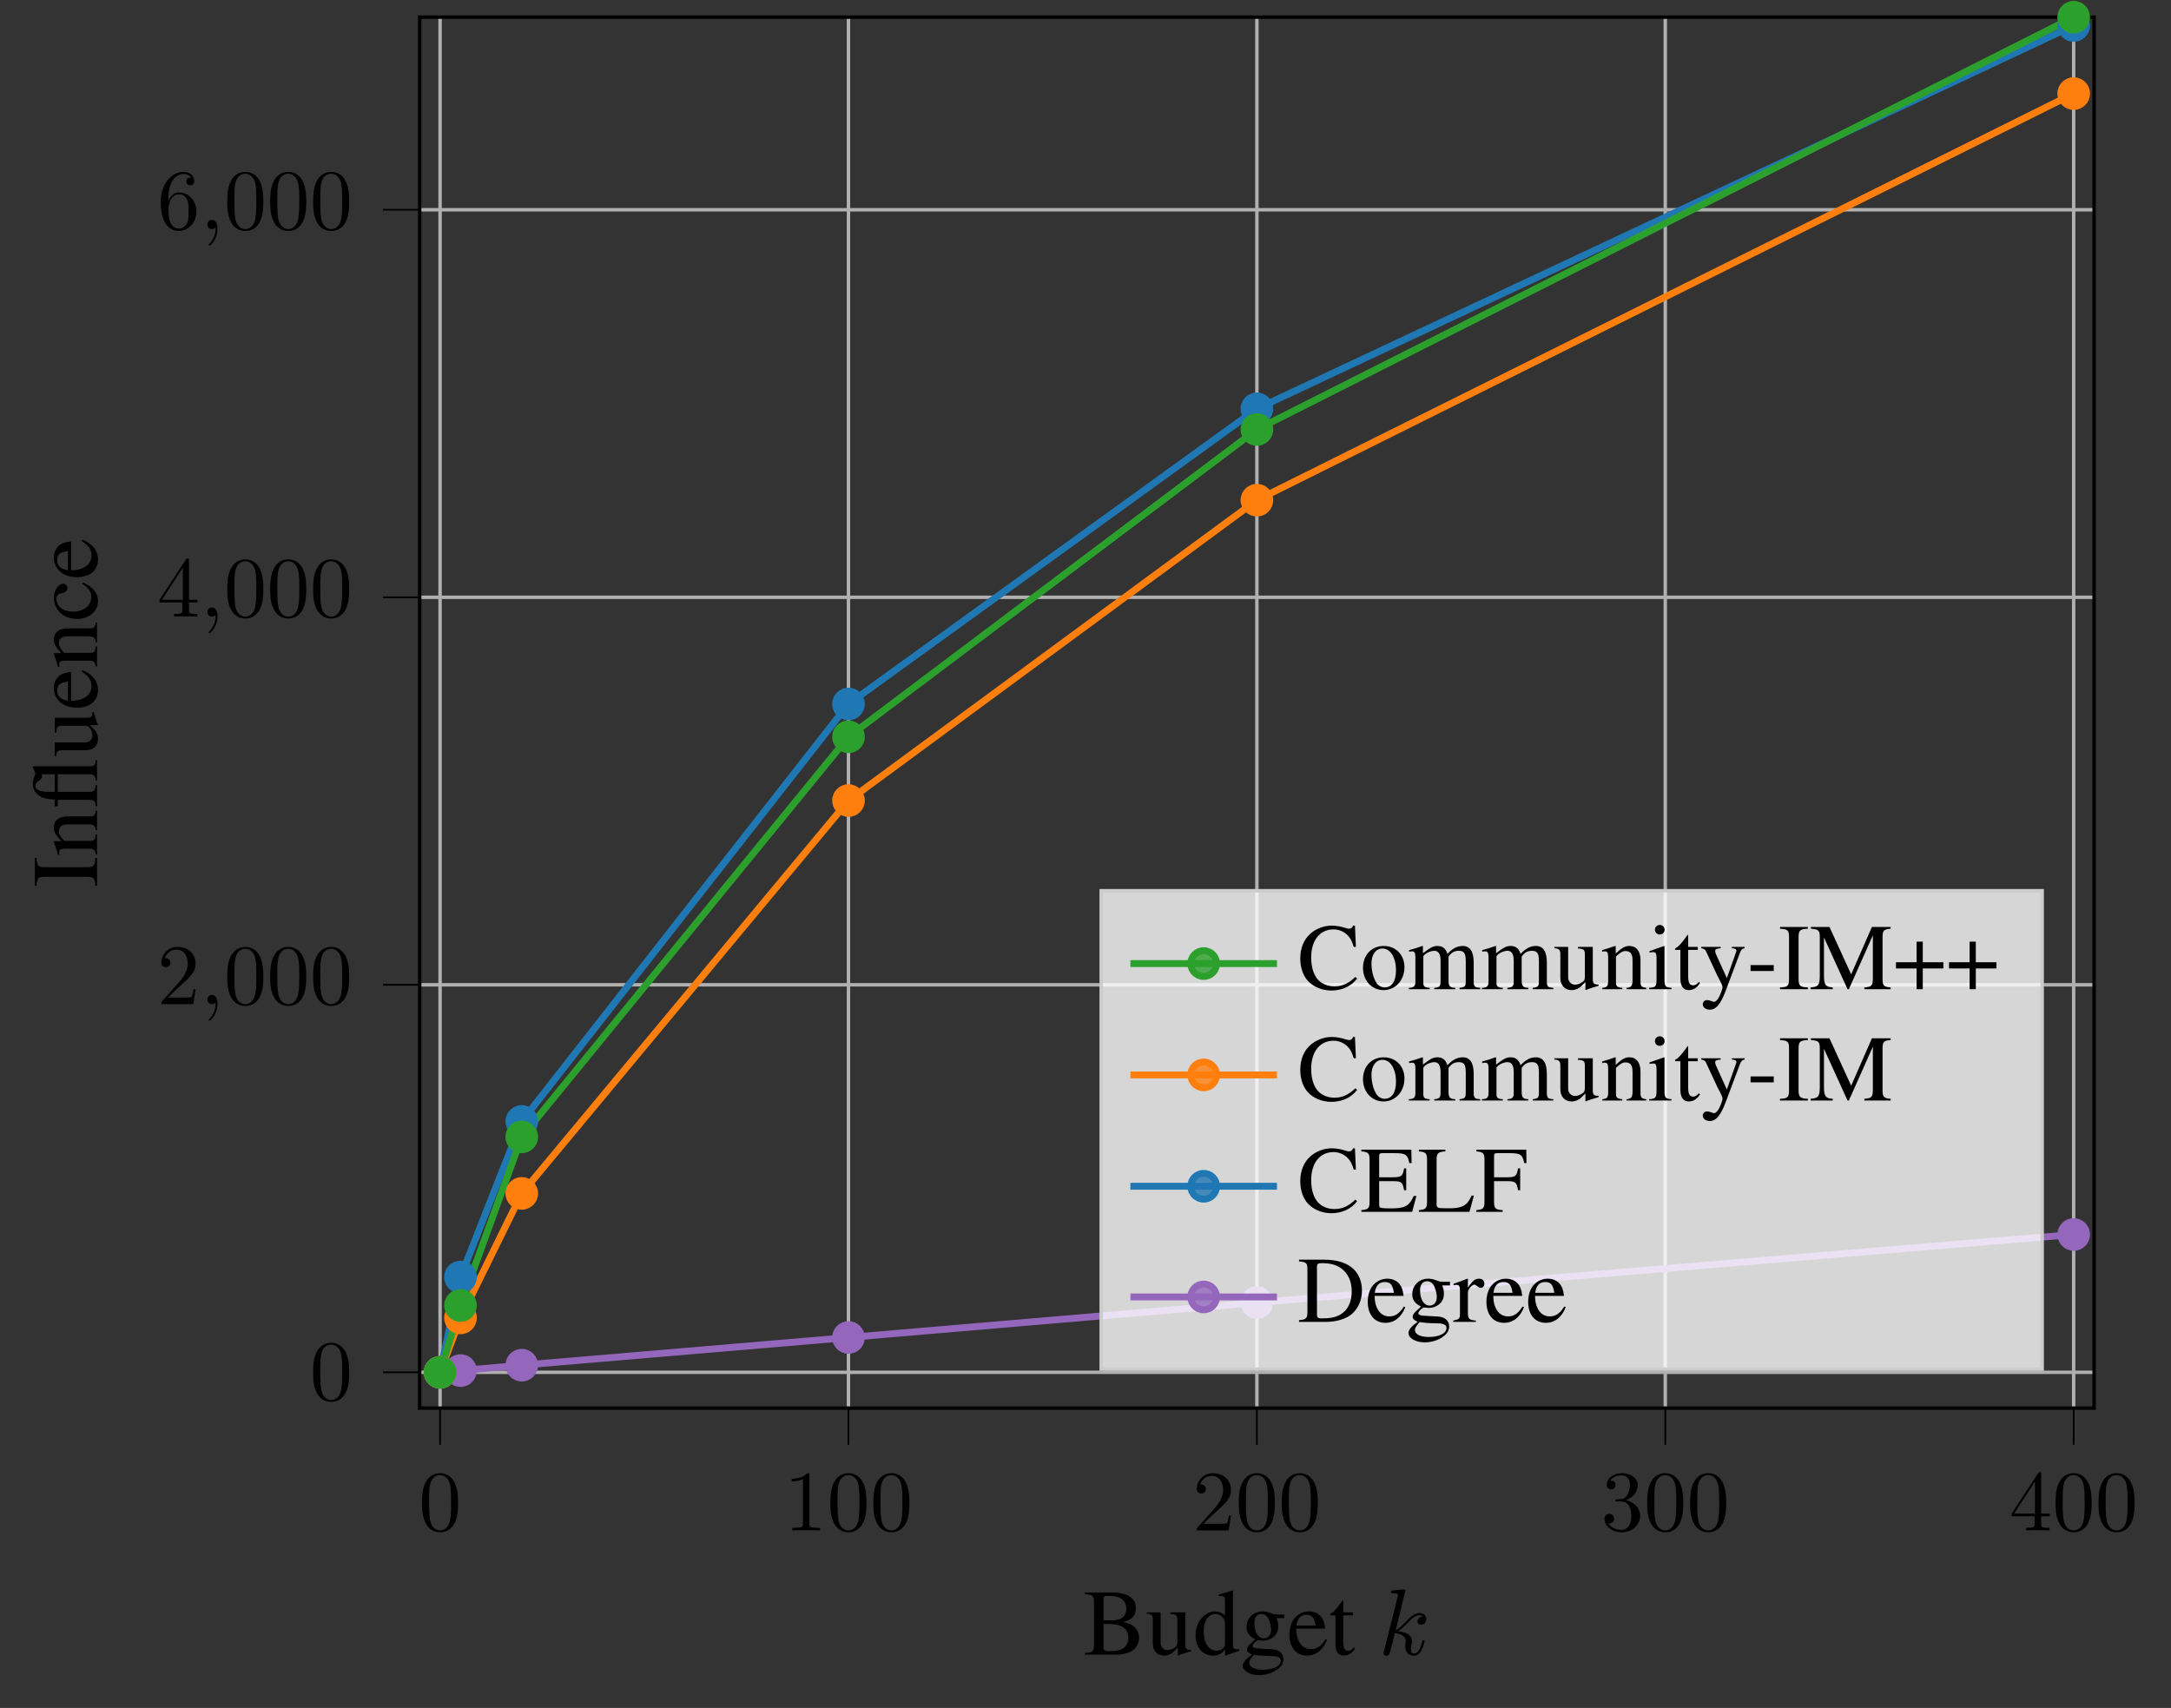 <?xml version="1.0" encoding="UTF-8"?>
<svg xmlns="http://www.w3.org/2000/svg" xmlns:xlink="http://www.w3.org/1999/xlink" width="251.882" height="198.173" viewBox="0 0 251.882 198.173">
<rect x="0" y="0" width="251.882" height="198.173" fill="#333333" stroke="none"/>
<defs>
<g>
<g id="glyph-0-0">
<path d="M 4.578 -3.188 C 4.578 -3.984 4.531 -4.781 4.188 -5.516 C 3.734 -6.484 2.906 -6.641 2.5 -6.641 C 1.891 -6.641 1.172 -6.375 0.75 -5.453 C 0.438 -4.766 0.391 -3.984 0.391 -3.188 C 0.391 -2.438 0.422 -1.547 0.844 -0.781 C 1.266 0.016 2 0.219 2.484 0.219 C 3.016 0.219 3.781 0.016 4.219 -0.938 C 4.531 -1.625 4.578 -2.406 4.578 -3.188 Z M 2.484 0 C 2.094 0 1.5 -0.25 1.328 -1.203 C 1.219 -1.797 1.219 -2.719 1.219 -3.312 C 1.219 -3.953 1.219 -4.609 1.297 -5.141 C 1.484 -6.328 2.234 -6.422 2.484 -6.422 C 2.812 -6.422 3.469 -6.234 3.656 -5.25 C 3.766 -4.688 3.766 -3.938 3.766 -3.312 C 3.766 -2.562 3.766 -1.891 3.656 -1.25 C 3.5 -0.297 2.938 0 2.484 0 Z M 2.484 0 "/>
</g>
<g id="glyph-0-1">
<path d="M 2.938 -6.375 C 2.938 -6.625 2.938 -6.641 2.703 -6.641 C 2.078 -6 1.203 -6 0.891 -6 L 0.891 -5.688 C 1.094 -5.688 1.672 -5.688 2.188 -5.953 L 2.188 -0.781 C 2.188 -0.422 2.156 -0.312 1.266 -0.312 L 0.953 -0.312 L 0.953 0 C 1.297 -0.031 2.156 -0.031 2.562 -0.031 C 2.953 -0.031 3.828 -0.031 4.172 0 L 4.172 -0.312 L 3.859 -0.312 C 2.953 -0.312 2.938 -0.422 2.938 -0.781 Z M 2.938 -6.375 "/>
</g>
<g id="glyph-0-2">
<path d="M 1.266 -0.766 L 2.328 -1.797 C 3.875 -3.172 4.469 -3.703 4.469 -4.703 C 4.469 -5.844 3.578 -6.641 2.359 -6.641 C 1.234 -6.641 0.5 -5.719 0.5 -4.828 C 0.5 -4.281 1 -4.281 1.031 -4.281 C 1.203 -4.281 1.547 -4.391 1.547 -4.812 C 1.547 -5.062 1.359 -5.328 1.016 -5.328 C 0.938 -5.328 0.922 -5.328 0.891 -5.312 C 1.109 -5.969 1.656 -6.328 2.234 -6.328 C 3.141 -6.328 3.562 -5.516 3.562 -4.703 C 3.562 -3.906 3.078 -3.125 2.516 -2.5 L 0.609 -0.375 C 0.5 -0.266 0.5 -0.234 0.5 0 L 4.203 0 L 4.469 -1.734 L 4.234 -1.734 C 4.172 -1.438 4.109 -1 4 -0.844 C 3.938 -0.766 3.281 -0.766 3.062 -0.766 Z M 1.266 -0.766 "/>
</g>
<g id="glyph-0-3">
<path d="M 2.891 -3.516 C 3.703 -3.781 4.281 -4.469 4.281 -5.266 C 4.281 -6.078 3.406 -6.641 2.453 -6.641 C 1.453 -6.641 0.688 -6.047 0.688 -5.281 C 0.688 -4.953 0.906 -4.766 1.203 -4.766 C 1.5 -4.766 1.703 -4.984 1.703 -5.281 C 1.703 -5.766 1.234 -5.766 1.094 -5.766 C 1.391 -6.266 2.047 -6.391 2.406 -6.391 C 2.828 -6.391 3.375 -6.172 3.375 -5.281 C 3.375 -5.156 3.344 -4.578 3.094 -4.141 C 2.797 -3.656 2.453 -3.625 2.203 -3.625 C 2.125 -3.609 1.891 -3.594 1.812 -3.594 C 1.734 -3.578 1.672 -3.562 1.672 -3.469 C 1.672 -3.359 1.734 -3.359 1.906 -3.359 L 2.344 -3.359 C 3.156 -3.359 3.531 -2.688 3.531 -1.703 C 3.531 -0.344 2.844 -0.062 2.406 -0.062 C 1.969 -0.062 1.219 -0.234 0.875 -0.812 C 1.219 -0.766 1.531 -0.984 1.531 -1.359 C 1.531 -1.719 1.266 -1.922 0.984 -1.922 C 0.734 -1.922 0.422 -1.781 0.422 -1.344 C 0.422 -0.438 1.344 0.219 2.438 0.219 C 3.656 0.219 4.562 -0.688 4.562 -1.703 C 4.562 -2.516 3.922 -3.297 2.891 -3.516 Z M 2.891 -3.516 "/>
</g>
<g id="glyph-0-4">
<path d="M 2.938 -1.641 L 2.938 -0.781 C 2.938 -0.422 2.906 -0.312 2.172 -0.312 L 1.969 -0.312 L 1.969 0 C 2.375 -0.031 2.891 -0.031 3.312 -0.031 C 3.734 -0.031 4.25 -0.031 4.672 0 L 4.672 -0.312 L 4.453 -0.312 C 3.719 -0.312 3.703 -0.422 3.703 -0.781 L 3.703 -1.641 L 4.688 -1.641 L 4.688 -1.953 L 3.703 -1.953 L 3.703 -6.484 C 3.703 -6.688 3.703 -6.75 3.531 -6.75 C 3.453 -6.75 3.422 -6.75 3.344 -6.625 L 0.281 -1.953 L 0.281 -1.641 Z M 2.984 -1.953 L 0.562 -1.953 L 2.984 -5.672 Z M 2.984 -1.953 "/>
</g>
<g id="glyph-0-5">
<path d="M 1.312 -3.266 L 1.312 -3.516 C 1.312 -6.031 2.547 -6.391 3.062 -6.391 C 3.297 -6.391 3.719 -6.328 3.938 -5.984 C 3.781 -5.984 3.391 -5.984 3.391 -5.547 C 3.391 -5.234 3.625 -5.078 3.844 -5.078 C 4 -5.078 4.312 -5.172 4.312 -5.562 C 4.312 -6.156 3.875 -6.641 3.047 -6.641 C 1.766 -6.641 0.422 -5.359 0.422 -3.156 C 0.422 -0.484 1.578 0.219 2.5 0.219 C 3.609 0.219 4.562 -0.719 4.562 -2.031 C 4.562 -3.297 3.672 -4.25 2.562 -4.25 C 1.891 -4.25 1.516 -3.75 1.312 -3.266 Z M 2.5 -0.062 C 1.875 -0.062 1.578 -0.656 1.516 -0.812 C 1.328 -1.281 1.328 -2.078 1.328 -2.25 C 1.328 -3.031 1.656 -4.031 2.547 -4.031 C 2.719 -4.031 3.172 -4.031 3.484 -3.406 C 3.656 -3.047 3.656 -2.531 3.656 -2.047 C 3.656 -1.562 3.656 -1.062 3.484 -0.703 C 3.188 -0.109 2.734 -0.062 2.5 -0.062 Z M 2.5 -0.062 "/>
</g>
<g id="glyph-1-0">
<path d="M 2.031 -0.016 C 2.031 -0.672 1.781 -1.062 1.391 -1.062 C 1.062 -1.062 0.859 -0.812 0.859 -0.531 C 0.859 -0.266 1.062 0 1.391 0 C 1.5 0 1.641 -0.047 1.734 -0.125 C 1.766 -0.156 1.781 -0.156 1.781 -0.156 C 1.797 -0.156 1.797 -0.156 1.797 -0.016 C 1.797 0.734 1.453 1.328 1.125 1.656 C 1.016 1.766 1.016 1.781 1.016 1.812 C 1.016 1.891 1.062 1.922 1.109 1.922 C 1.219 1.922 2.031 1.156 2.031 -0.016 Z M 2.031 -0.016 "/>
</g>
<g id="glyph-2-0">
<path d="M 0.188 -7.219 L 0.188 -7.016 C 1.094 -6.953 1.234 -6.844 1.234 -6.031 L 1.234 -1.188 C 1.234 -0.375 1.094 -0.234 0.188 -0.203 L 0.188 0 L 3.828 0 C 4.672 0 5.453 -0.234 5.859 -0.594 C 6.25 -0.953 6.469 -1.438 6.469 -1.969 C 6.469 -2.438 6.266 -2.875 5.938 -3.203 C 5.609 -3.484 5.312 -3.625 4.609 -3.797 C 5.172 -3.938 5.406 -4.047 5.656 -4.281 C 5.938 -4.516 6.094 -4.922 6.094 -5.359 C 6.094 -6.594 5.125 -7.219 3.234 -7.219 Z M 2.344 -3.562 C 3.406 -3.562 3.906 -3.5 4.297 -3.344 C 4.922 -3.078 5.219 -2.641 5.219 -1.953 C 5.219 -1.359 4.984 -0.938 4.547 -0.688 C 4.203 -0.484 3.75 -0.406 3.031 -0.406 C 2.5 -0.406 2.344 -0.5 2.344 -0.844 Z M 2.344 -3.984 L 2.344 -6.484 C 2.344 -6.719 2.422 -6.812 2.578 -6.812 L 3.062 -6.812 C 4.312 -6.812 4.984 -6.297 4.984 -5.328 C 4.984 -4.469 4.406 -3.984 3.375 -3.984 Z M 2.344 -3.984 "/>
</g>
<g id="glyph-2-1">
<path d="M 5.219 -0.547 L 5.172 -0.547 C 4.672 -0.547 4.547 -0.672 4.547 -1.172 L 4.547 -4.906 L 2.828 -4.906 L 2.828 -4.719 C 3.5 -4.688 3.625 -4.578 3.625 -4.031 L 3.625 -1.469 C 3.625 -1.172 3.578 -1.016 3.422 -0.891 C 3.125 -0.656 2.797 -0.531 2.469 -0.531 C 2.047 -0.531 1.688 -0.891 1.688 -1.359 L 1.688 -4.906 L 0.094 -4.906 L 0.094 -4.75 C 0.625 -4.719 0.781 -4.562 0.781 -4.062 L 0.781 -1.312 C 0.781 -0.453 1.297 0.109 2.094 0.109 C 2.5 0.109 2.922 -0.062 3.219 -0.359 L 3.688 -0.828 L 3.688 0.078 L 3.734 0.094 C 4.281 -0.125 4.672 -0.234 5.219 -0.391 Z M 5.219 -0.547 "/>
</g>
<g id="glyph-2-2">
<path d="M 3.75 0.109 L 5.359 -0.453 L 5.359 -0.625 C 5.156 -0.625 5.141 -0.625 5.109 -0.625 C 4.719 -0.625 4.625 -0.734 4.625 -1.25 L 4.625 -7.422 L 4.562 -7.453 C 4.047 -7.266 3.672 -7.156 2.969 -6.969 L 2.969 -6.797 C 3.047 -6.812 3.125 -6.812 3.203 -6.812 C 3.609 -6.812 3.703 -6.703 3.703 -6.25 L 3.703 -4.547 C 3.297 -4.891 3 -5.016 2.562 -5.016 C 1.312 -5.016 0.297 -3.781 0.297 -2.234 C 0.297 -0.844 1.109 0.109 2.312 0.109 C 2.922 0.109 3.344 -0.109 3.703 -0.625 L 3.703 0.078 Z M 3.703 -1.109 C 3.703 -1.031 3.625 -0.906 3.516 -0.781 C 3.328 -0.562 3.047 -0.453 2.734 -0.453 C 1.828 -0.453 1.234 -1.328 1.234 -2.672 C 1.234 -3.906 1.766 -4.719 2.594 -4.719 C 3.172 -4.719 3.703 -4.203 3.703 -3.625 Z M 3.703 -1.109 "/>
</g>
<g id="glyph-2-3">
<path d="M 5.125 -4.234 L 5.125 -4.656 L 4.281 -4.656 C 4.062 -4.656 3.906 -4.688 3.688 -4.766 L 3.453 -4.859 C 3.156 -4.969 2.859 -5.016 2.578 -5.016 C 1.562 -5.016 0.75 -4.234 0.75 -3.234 C 0.75 -2.547 1.047 -2.141 1.766 -1.781 C 1.562 -1.578 1.359 -1.391 1.297 -1.344 C 0.938 -1.031 0.797 -0.812 0.797 -0.594 C 0.797 -0.359 0.922 -0.234 1.375 -0.016 C 0.594 0.562 0.312 0.922 0.312 1.312 C 0.312 1.891 1.156 2.375 2.188 2.375 C 3.016 2.375 3.859 2.094 4.422 1.641 C 4.844 1.297 5.031 0.953 5.031 0.531 C 5.031 -0.141 4.516 -0.594 3.703 -0.625 L 2.297 -0.703 C 1.719 -0.719 1.453 -0.812 1.453 -1 C 1.453 -1.203 1.812 -1.594 2.109 -1.672 C 2.203 -1.672 2.281 -1.656 2.312 -1.656 C 2.516 -1.641 2.656 -1.625 2.719 -1.625 C 3.125 -1.625 3.562 -1.781 3.906 -2.078 C 4.266 -2.391 4.422 -2.766 4.422 -3.312 C 4.422 -3.625 4.375 -3.875 4.219 -4.234 Z M 1.609 0.016 C 1.969 0.094 2.828 0.156 3.375 0.156 C 4.359 0.156 4.719 0.312 4.719 0.703 C 4.719 1.328 3.891 1.75 2.656 1.75 C 1.703 1.75 1.062 1.438 1.062 0.953 C 1.062 0.703 1.141 0.562 1.609 0.016 Z M 1.656 -3.688 C 1.656 -4.328 1.969 -4.719 2.469 -4.719 C 2.797 -4.719 3.094 -4.531 3.266 -4.203 C 3.453 -3.812 3.594 -3.312 3.594 -2.891 C 3.594 -2.281 3.266 -1.891 2.766 -1.891 C 2.109 -1.891 1.656 -2.609 1.656 -3.656 Z M 1.656 -3.688 "/>
</g>
<g id="glyph-2-4">
<path d="M 4.453 -1.781 C 3.922 -0.953 3.453 -0.641 2.766 -0.641 C 2.141 -0.641 1.672 -0.953 1.359 -1.578 C 1.156 -2 1.078 -2.359 1.062 -3.016 L 4.422 -3.016 C 4.328 -3.734 4.219 -4.047 3.953 -4.391 C 3.625 -4.781 3.125 -5.016 2.547 -5.016 C 2 -5.016 1.5 -4.828 1.078 -4.453 C 0.562 -4 0.266 -3.234 0.266 -2.328 C 0.266 -0.828 1.062 0.109 2.312 0.109 C 3.344 0.109 4.172 -0.531 4.625 -1.719 Z M 1.078 -3.375 C 1.203 -4.219 1.578 -4.625 2.234 -4.625 C 2.906 -4.625 3.156 -4.312 3.297 -3.375 Z M 1.078 -3.375 "/>
</g>
<g id="glyph-2-5">
<path d="M 2.781 -4.906 L 1.672 -4.906 L 1.672 -6.172 C 1.672 -6.281 1.672 -6.312 1.609 -6.312 C 1.531 -6.219 1.469 -6.125 1.391 -6.016 C 0.969 -5.406 0.5 -4.891 0.328 -4.844 C 0.203 -4.766 0.141 -4.688 0.141 -4.641 C 0.141 -4.609 0.156 -4.578 0.188 -4.562 L 0.766 -4.562 L 0.766 -1.281 C 0.766 -0.359 1.094 0.109 1.734 0.109 C 2.266 0.109 2.688 -0.156 3.047 -0.719 L 2.906 -0.844 C 2.672 -0.562 2.484 -0.453 2.25 -0.453 C 1.844 -0.453 1.672 -0.75 1.672 -1.438 L 1.672 -4.562 L 2.781 -4.562 Z M 2.781 -4.906 "/>
</g>
<g id="glyph-2-6">
<path d="M 6.766 -4.906 L 6.656 -7.375 L 6.438 -7.375 C 6.375 -7.141 6.188 -7.016 5.984 -7.016 C 5.875 -7.016 5.719 -7.047 5.547 -7.109 C 5.016 -7.281 4.469 -7.375 3.953 -7.375 C 3.062 -7.375 2.156 -7.031 1.484 -6.438 C 0.719 -5.766 0.312 -4.75 0.312 -3.547 C 0.312 -2.531 0.625 -1.594 1.188 -0.969 C 1.844 -0.266 2.844 0.156 3.922 0.156 C 5.156 0.156 6.234 -0.344 6.906 -1.234 L 6.703 -1.422 C 5.906 -0.656 5.188 -0.328 4.281 -0.328 C 3.594 -0.328 2.984 -0.547 2.516 -0.953 C 1.906 -1.5 1.578 -2.469 1.578 -3.688 C 1.578 -5.656 2.578 -6.938 4.172 -6.938 C 4.781 -6.938 5.359 -6.703 5.797 -6.266 C 6.141 -5.922 6.297 -5.609 6.516 -4.906 Z M 6.766 -4.906 "/>
</g>
<g id="glyph-2-7">
<path d="M 2.719 -5.016 C 1.312 -5.016 0.312 -3.969 0.312 -2.469 C 0.312 -1 1.328 0.109 2.703 0.109 C 4.078 0.109 5.125 -1.047 5.125 -2.547 C 5.125 -3.984 4.125 -5.016 2.719 -5.016 Z M 2.578 -4.719 C 3.5 -4.719 4.141 -3.672 4.141 -2.172 C 4.141 -0.938 3.656 -0.203 2.828 -0.203 C 2.406 -0.203 2 -0.453 1.781 -0.891 C 1.469 -1.469 1.297 -2.219 1.297 -3 C 1.297 -4.031 1.812 -4.719 2.578 -4.719 Z M 2.578 -4.719 "/>
</g>
<g id="glyph-2-8">
<path d="M 0.203 -4.344 C 0.344 -4.375 0.438 -4.391 0.562 -4.391 C 0.844 -4.391 0.938 -4.203 0.938 -3.688 L 0.938 -0.922 C 0.938 -0.344 0.781 -0.172 0.172 -0.156 L 0.172 0 L 2.594 0 L 2.594 -0.156 C 2.016 -0.188 1.859 -0.312 1.859 -0.734 L 1.859 -3.812 C 1.859 -3.828 1.938 -3.938 2.016 -4.016 C 2.297 -4.266 2.766 -4.453 3.141 -4.453 C 3.625 -4.453 3.859 -4.062 3.859 -3.297 L 3.859 -0.938 C 3.859 -0.328 3.734 -0.203 3.125 -0.156 L 3.125 0 L 5.562 0 L 5.562 -0.156 C 4.938 -0.172 4.781 -0.359 4.781 -1.031 L 4.781 -3.781 C 5.109 -4.25 5.469 -4.453 5.969 -4.453 C 6.594 -4.453 6.781 -4.156 6.781 -3.25 L 6.781 -0.953 C 6.781 -0.328 6.703 -0.234 6.062 -0.156 L 6.062 0 L 8.453 0 L 8.453 -0.156 L 8.172 -0.188 C 7.844 -0.203 7.703 -0.406 7.703 -0.828 L 7.703 -3.078 C 7.703 -4.359 7.281 -5.016 6.438 -5.016 C 5.797 -5.016 5.25 -4.734 4.656 -4.094 C 4.453 -4.719 4.094 -5.016 3.5 -5.016 C 3.016 -5.016 2.719 -4.859 1.812 -4.172 L 1.812 -5 L 1.734 -5.016 C 1.172 -4.812 0.812 -4.688 0.203 -4.531 Z M 0.203 -4.344 "/>
</g>
<g id="glyph-2-9">
<path d="M 0.172 -4.344 C 0.234 -4.375 0.344 -4.391 0.469 -4.391 C 0.781 -4.391 0.875 -4.219 0.875 -3.688 L 0.875 -0.984 C 0.875 -0.359 0.75 -0.203 0.203 -0.156 L 0.203 0 L 2.516 0 L 2.516 -0.156 C 1.953 -0.203 1.781 -0.344 1.781 -0.734 L 1.781 -3.797 C 2.312 -4.281 2.547 -4.422 2.906 -4.422 C 3.453 -4.422 3.703 -4.078 3.703 -3.359 L 3.703 -1.078 C 3.703 -0.391 3.562 -0.203 3.016 -0.156 L 3.016 0 L 5.297 0 L 5.297 -0.156 C 4.75 -0.219 4.625 -0.344 4.625 -0.891 L 4.625 -3.375 C 4.625 -4.406 4.141 -5.016 3.344 -5.016 C 2.828 -5.016 2.5 -4.828 1.75 -4.141 L 1.75 -5 L 1.672 -5.016 C 1.141 -4.828 0.781 -4.703 0.172 -4.531 Z M 0.172 -4.344 "/>
</g>
<g id="glyph-2-10">
<path d="M 1.906 -5.016 L 0.219 -4.422 L 0.219 -4.25 L 0.312 -4.266 C 0.438 -4.281 0.578 -4.297 0.672 -4.297 C 0.938 -4.297 1.031 -4.125 1.031 -3.641 L 1.031 -1.109 C 1.031 -0.328 0.922 -0.203 0.172 -0.156 L 0.172 0 L 2.766 0 L 2.766 -0.156 C 2.047 -0.219 1.953 -0.328 1.953 -1.109 L 1.953 -4.984 Z M 1.391 -7.453 C 1.094 -7.453 0.844 -7.203 0.844 -6.891 C 0.844 -6.594 1.094 -6.344 1.391 -6.344 C 1.719 -6.344 1.969 -6.578 1.969 -6.891 C 1.969 -7.203 1.719 -7.453 1.391 -7.453 Z M 1.391 -7.453 "/>
</g>
<g id="glyph-2-11">
<path d="M 5.188 -4.906 L 3.703 -4.906 L 3.703 -4.75 C 4.062 -4.75 4.234 -4.641 4.234 -4.469 C 4.234 -4.422 4.219 -4.359 4.188 -4.281 L 3.125 -1.281 L 1.875 -4.031 C 1.812 -4.188 1.766 -4.328 1.766 -4.453 C 1.766 -4.641 1.938 -4.719 2.406 -4.75 L 2.406 -4.906 L 0.156 -4.906 L 0.156 -4.75 C 0.438 -4.719 0.625 -4.594 0.703 -4.406 L 1.953 -1.719 L 1.984 -1.641 L 2.156 -1.312 C 2.453 -0.766 2.625 -0.375 2.625 -0.203 C 2.625 -0.047 2.375 0.641 2.188 0.969 C 2.047 1.25 1.797 1.469 1.641 1.469 C 1.578 1.469 1.484 1.438 1.375 1.391 C 1.172 1.312 0.984 1.266 0.797 1.266 C 0.547 1.266 0.328 1.484 0.328 1.75 C 0.328 2.109 0.672 2.375 1.141 2.375 C 1.859 2.375 2.391 1.766 2.984 0.203 L 4.656 -4.25 C 4.797 -4.609 4.922 -4.719 5.188 -4.75 Z M 5.188 -4.906 "/>
</g>
<g id="glyph-2-12">
<path d="M 0.422 -2.797 L 0.422 -2.109 L 3.109 -2.109 L 3.109 -2.797 Z M 0.422 -2.797 "/>
</g>
<g id="glyph-2-13">
<path d="M 1.25 -1.188 C 1.25 -0.375 1.109 -0.234 0.203 -0.203 L 0.203 0 L 3.438 0 L 3.438 -0.203 C 2.547 -0.234 2.359 -0.391 2.359 -1.188 L 2.359 -6.031 C 2.359 -6.828 2.516 -6.969 3.438 -7.016 L 3.438 -7.219 L 0.203 -7.219 L 0.203 -7.016 C 1.125 -6.953 1.25 -6.844 1.25 -6.031 Z M 1.25 -1.188 "/>
</g>
<g id="glyph-2-14">
<path d="M 7.344 -6.25 L 7.344 -1.312 C 7.344 -0.406 7.219 -0.266 6.359 -0.203 L 6.359 0 L 9.406 0 L 9.406 -0.203 C 8.609 -0.266 8.469 -0.422 8.469 -1.188 L 8.469 -6.031 C 8.469 -6.812 8.609 -6.953 9.406 -7.016 L 9.406 -7.219 L 7.234 -7.219 L 4.828 -1.719 L 2.312 -7.219 L 0.156 -7.219 L 0.156 -7.016 C 1.047 -6.953 1.188 -6.828 1.188 -6.031 L 1.188 -1.609 C 1.188 -0.484 1.031 -0.266 0.125 -0.203 L 0.125 0 L 2.688 0 L 2.688 -0.203 C 1.859 -0.25 1.672 -0.5 1.672 -1.609 L 1.672 -6 L 4.406 0 L 4.562 0 Z M 7.344 -6.25 "/>
</g>
<g id="glyph-2-15">
<path d="M 2.719 -3.125 L 0.328 -3.125 L 0.328 -2.406 L 2.719 -2.406 L 2.719 0 L 3.438 0 L 3.438 -2.406 L 5.828 -2.406 L 5.828 -3.125 L 3.438 -3.125 L 3.438 -5.516 L 2.719 -5.516 Z M 2.719 -3.125 "/>
</g>
<g id="glyph-2-16">
<path d="M 6.516 -1.844 L 6.203 -1.844 C 5.656 -0.672 5.188 -0.406 3.625 -0.406 L 3.344 -0.406 C 2.797 -0.406 2.344 -0.453 2.266 -0.531 C 2.219 -0.562 2.188 -0.688 2.188 -0.875 L 2.188 -3.562 L 3.875 -3.562 C 4.766 -3.562 4.922 -3.422 5.078 -2.516 L 5.328 -2.516 L 5.328 -5.047 L 5.078 -5.047 C 5 -4.609 4.953 -4.438 4.828 -4.281 C 4.688 -4.094 4.391 -4.016 3.875 -4.016 L 2.188 -4.016 L 2.188 -6.438 C 2.188 -6.734 2.25 -6.812 2.547 -6.812 L 4.031 -6.812 C 5.25 -6.812 5.5 -6.641 5.688 -5.656 L 5.953 -5.656 L 5.922 -7.219 L 0.125 -7.219 L 0.125 -7.016 C 0.938 -6.953 1.078 -6.797 1.078 -6.031 L 1.078 -1.188 C 1.078 -0.422 0.922 -0.266 0.125 -0.203 L 0.125 0 L 6.016 0 Z M 6.516 -1.844 "/>
</g>
<g id="glyph-2-17">
<path d="M 6.25 -1.891 C 6.062 -1.484 5.906 -1.234 5.75 -1.047 C 5.359 -0.625 4.766 -0.422 3.859 -0.422 L 3.125 -0.422 C 2.328 -0.422 2.188 -0.484 2.188 -0.875 L 2.188 -6.031 C 2.188 -6.812 2.344 -6.953 3.203 -7.016 L 3.203 -7.219 L 0.125 -7.219 L 0.125 -7.016 C 0.938 -6.953 1.078 -6.797 1.078 -6.031 L 1.078 -1.188 C 1.078 -0.422 0.922 -0.266 0.125 -0.203 L 0.125 0 L 6 0 L 6.516 -1.891 Z M 6.25 -1.891 "/>
</g>
<g id="glyph-2-18">
<path d="M 5.219 -2.516 L 5.219 -5.047 L 4.969 -5.047 C 4.844 -4.172 4.641 -4.016 3.781 -4.016 L 2.188 -4.016 L 2.188 -6.438 C 2.188 -6.734 2.25 -6.812 2.547 -6.812 L 4.031 -6.812 C 5.25 -6.812 5.5 -6.641 5.688 -5.656 L 5.953 -5.656 L 5.922 -7.219 L 0.125 -7.219 L 0.125 -7.016 C 0.938 -6.953 1.078 -6.797 1.078 -6.031 L 1.078 -1.312 C 1.078 -0.406 0.953 -0.266 0.125 -0.203 L 0.125 0 L 3.188 0 L 3.188 -0.203 C 2.344 -0.25 2.188 -0.406 2.188 -1.188 L 2.188 -3.562 L 3.781 -3.562 C 4.656 -3.562 4.844 -3.406 4.969 -2.516 Z M 5.219 -2.516 "/>
</g>
<g id="glyph-2-19">
<path d="M 1.141 -1.188 C 1.141 -0.406 1 -0.266 0.172 -0.203 L 0.172 0 L 3.266 0 C 4.531 0 5.688 -0.359 6.359 -0.969 C 7.062 -1.609 7.469 -2.578 7.469 -3.641 C 7.469 -4.625 7.141 -5.469 6.547 -6.078 C 5.797 -6.828 4.609 -7.219 3.125 -7.219 L 0.172 -7.219 L 0.172 -7.016 C 1.031 -6.938 1.141 -6.844 1.141 -6.031 Z M 2.25 -6.391 C 2.25 -6.734 2.359 -6.812 2.812 -6.812 C 3.75 -6.812 4.453 -6.641 4.984 -6.266 C 5.828 -5.688 6.281 -4.75 6.281 -3.562 C 6.281 -2.281 5.828 -1.359 4.953 -0.844 C 4.391 -0.531 3.766 -0.406 2.812 -0.406 C 2.375 -0.406 2.25 -0.5 2.25 -0.844 Z M 2.25 -6.391 "/>
</g>
<g id="glyph-2-20">
<path d="M 0.078 -4.25 C 0.234 -4.281 0.328 -4.297 0.453 -4.297 C 0.734 -4.297 0.828 -4.125 0.828 -3.641 L 0.828 -0.922 C 0.828 -0.375 0.75 -0.297 0.047 -0.156 L 0.047 0 L 2.672 0 L 2.672 -0.156 C 1.938 -0.203 1.75 -0.359 1.75 -0.984 L 1.75 -3.438 C 1.75 -3.781 2.219 -4.328 2.516 -4.328 C 2.578 -4.328 2.672 -4.281 2.797 -4.172 C 2.969 -4.016 3.094 -3.953 3.234 -3.953 C 3.484 -3.953 3.656 -4.141 3.656 -4.438 C 3.656 -4.797 3.422 -5.016 3.047 -5.016 C 2.594 -5.016 2.281 -4.766 1.75 -3.984 L 1.75 -5 L 1.688 -5.016 C 1.109 -4.781 0.719 -4.641 0.078 -4.422 Z M 0.078 -4.25 "/>
</g>
<g id="glyph-3-0">
<path d="M 3.125 -7.453 C 3.125 -7.453 3.125 -7.562 2.984 -7.562 C 2.734 -7.562 1.938 -7.484 1.656 -7.453 C 1.578 -7.453 1.453 -7.438 1.453 -7.234 C 1.453 -7.109 1.547 -7.109 1.719 -7.109 C 2.234 -7.109 2.25 -7.031 2.25 -6.922 L 2.219 -6.703 L 0.641 -0.422 C 0.594 -0.266 0.594 -0.25 0.594 -0.188 C 0.594 0.062 0.812 0.125 0.922 0.125 C 1.062 0.125 1.219 0.016 1.281 -0.109 C 1.344 -0.203 1.828 -2.219 1.891 -2.5 C 2.266 -2.469 3.156 -2.297 3.156 -1.578 C 3.156 -1.5 3.156 -1.453 3.125 -1.344 C 3.109 -1.203 3.094 -1.078 3.094 -0.953 C 3.094 -0.312 3.516 0.125 4.094 0.125 C 4.422 0.125 4.719 -0.047 4.953 -0.453 C 5.219 -0.938 5.344 -1.531 5.344 -1.562 C 5.344 -1.672 5.25 -1.672 5.219 -1.672 C 5.109 -1.672 5.094 -1.625 5.062 -1.469 C 4.844 -0.672 4.594 -0.125 4.109 -0.125 C 3.906 -0.125 3.766 -0.234 3.766 -0.625 C 3.766 -0.812 3.812 -1.062 3.844 -1.25 C 3.891 -1.422 3.891 -1.469 3.891 -1.578 C 3.891 -2.297 3.203 -2.609 2.281 -2.719 C 2.625 -2.922 2.969 -3.266 3.219 -3.531 C 3.734 -4.109 4.25 -4.578 4.781 -4.578 C 4.844 -4.578 4.859 -4.578 4.875 -4.562 C 5 -4.547 5.016 -4.547 5.109 -4.484 C 5.125 -4.469 5.125 -4.453 5.141 -4.438 C 4.625 -4.406 4.531 -3.984 4.531 -3.844 C 4.531 -3.672 4.641 -3.469 4.938 -3.469 C 5.219 -3.469 5.547 -3.703 5.547 -4.141 C 5.547 -4.453 5.297 -4.828 4.797 -4.828 C 4.5 -4.828 3.984 -4.734 3.203 -3.859 C 2.828 -3.453 2.406 -3.016 2 -2.844 Z M 3.125 -7.453 "/>
</g>
<g id="glyph-4-0">
<path d="M -1.188 -1.25 C -0.375 -1.25 -0.234 -1.109 -0.203 -0.203 L 0 -0.203 L 0 -3.438 L -0.203 -3.438 C -0.234 -2.547 -0.391 -2.359 -1.188 -2.359 L -6.031 -2.359 C -6.828 -2.359 -6.969 -2.516 -7.016 -3.438 L -7.219 -3.438 L -7.219 -0.203 L -7.016 -0.203 C -6.953 -1.125 -6.844 -1.25 -6.031 -1.25 Z M -1.188 -1.25 "/>
</g>
<g id="glyph-4-1">
<path d="M -4.344 -0.172 C -4.375 -0.234 -4.391 -0.344 -4.391 -0.469 C -4.391 -0.781 -4.219 -0.875 -3.688 -0.875 L -0.984 -0.875 C -0.359 -0.875 -0.203 -0.75 -0.156 -0.203 L 0 -0.203 L 0 -2.516 L -0.156 -2.516 C -0.203 -1.953 -0.344 -1.781 -0.734 -1.781 L -3.797 -1.781 C -4.281 -2.312 -4.422 -2.547 -4.422 -2.906 C -4.422 -3.453 -4.078 -3.703 -3.359 -3.703 L -1.078 -3.703 C -0.391 -3.703 -0.203 -3.562 -0.156 -3.016 L 0 -3.016 L 0 -5.297 L -0.156 -5.297 C -0.219 -4.75 -0.344 -4.625 -0.891 -4.625 L -3.375 -4.625 C -4.406 -4.625 -5.016 -4.141 -5.016 -3.344 C -5.016 -2.828 -4.828 -2.5 -4.141 -1.75 L -5 -1.75 L -5.016 -1.672 C -4.828 -1.141 -4.703 -0.781 -4.531 -0.172 Z M -4.344 -0.172 "/>
</g>
<g id="glyph-4-2">
<path d="M -4.562 -0.344 L -4.562 -1.094 L -1.141 -1.094 C -0.656 -1.094 -0.375 -1.031 -0.281 -0.891 C -0.203 -0.781 -0.188 -0.672 -0.156 -0.344 L 0 -0.344 L 0 -2.797 L -0.156 -2.797 C -0.234 -2.172 -0.359 -2.016 -0.859 -2.016 L -4.562 -2.016 L -4.562 -4.062 L -0.922 -4.062 C -0.375 -4.062 -0.203 -3.906 -0.156 -3.344 L 0 -3.344 L 0 -5.688 L -0.156 -5.688 C -0.203 -5.094 -0.312 -4.984 -0.891 -4.984 L -7.422 -4.984 L -7.453 -4.922 C -7.438 -4.844 -7.391 -4.719 -7.328 -4.594 C -7.234 -4.391 -7.172 -4.234 -7.172 -4.141 C -7.172 -4.078 -7.203 -3.969 -7.266 -3.812 C -7.391 -3.5 -7.453 -3.188 -7.453 -2.922 C -7.453 -2.406 -7.188 -1.906 -6.766 -1.609 C -6.297 -1.281 -5.875 -1.172 -4.906 -1.125 L -4.906 -0.344 Z M -4.906 -4.062 L -4.906 -2.016 L -5.469 -2.016 C -6.609 -2.016 -7.156 -2.25 -7.156 -2.719 C -7.156 -2.969 -7.062 -3.094 -6.766 -3.297 C -6.469 -3.5 -6.375 -3.641 -6.375 -3.891 C -6.375 -3.969 -6.391 -4.016 -6.453 -4.062 Z M -4.906 -4.062 "/>
</g>
<g id="glyph-4-3">
<path d="M -0.547 -5.219 L -0.547 -5.172 C -0.547 -4.672 -0.672 -4.547 -1.172 -4.547 L -4.906 -4.547 L -4.906 -2.828 L -4.719 -2.828 C -4.688 -3.5 -4.578 -3.625 -4.031 -3.625 L -1.469 -3.625 C -1.172 -3.625 -1.016 -3.578 -0.891 -3.422 C -0.656 -3.125 -0.531 -2.797 -0.531 -2.469 C -0.531 -2.047 -0.891 -1.688 -1.359 -1.688 L -4.906 -1.688 L -4.906 -0.094 L -4.75 -0.094 C -4.719 -0.625 -4.562 -0.781 -4.062 -0.781 L -1.312 -0.781 C -0.453 -0.781 0.109 -1.297 0.109 -2.094 C 0.109 -2.5 -0.062 -2.922 -0.359 -3.219 L -0.828 -3.688 L 0.078 -3.688 L 0.094 -3.734 C -0.125 -4.281 -0.234 -4.672 -0.391 -5.219 Z M -0.547 -5.219 "/>
</g>
<g id="glyph-4-4">
<path d="M -1.781 -4.453 C -0.953 -3.922 -0.641 -3.453 -0.641 -2.766 C -0.641 -2.141 -0.953 -1.672 -1.578 -1.359 C -2 -1.156 -2.359 -1.078 -3.016 -1.062 L -3.016 -4.422 C -3.734 -4.328 -4.047 -4.219 -4.391 -3.953 C -4.781 -3.625 -5.016 -3.125 -5.016 -2.547 C -5.016 -2 -4.828 -1.5 -4.453 -1.078 C -4 -0.562 -3.234 -0.266 -2.328 -0.266 C -0.828 -0.266 0.109 -1.062 0.109 -2.312 C 0.109 -3.344 -0.531 -4.172 -1.719 -4.625 Z M -3.375 -1.078 C -4.219 -1.203 -4.625 -1.578 -4.625 -2.234 C -4.625 -2.906 -4.312 -3.156 -3.375 -3.297 Z M -3.375 -1.078 "/>
</g>
<g id="glyph-4-5">
<path d="M -1.703 -4.344 C -0.938 -3.812 -0.672 -3.422 -0.672 -2.797 C -0.672 -1.812 -1.547 -1.109 -2.797 -1.109 C -3.922 -1.109 -4.703 -1.719 -4.703 -2.594 C -4.703 -2.984 -4.578 -3.125 -4.172 -3.234 L -3.938 -3.297 C -3.625 -3.391 -3.438 -3.594 -3.438 -3.812 C -3.438 -4.094 -3.641 -4.344 -3.891 -4.344 C -4.5 -4.344 -5.016 -3.578 -5.016 -2.656 C -5.016 -2.125 -4.797 -1.578 -4.406 -1.125 C -3.922 -0.578 -3.188 -0.266 -2.328 -0.266 C -0.906 -0.266 0.109 -1.141 0.109 -2.344 C 0.109 -2.828 -0.062 -3.266 -0.406 -3.672 C -0.672 -3.953 -0.953 -4.172 -1.609 -4.5 Z M -1.703 -4.344 "/>
</g>
</g>
<clipPath id="clip-0">
<path clip-rule="nonzero" d="M 48.691 131 L 242.961 131 L 242.961 163.383 L 48.691 163.383 Z M 48.691 131 "/>
</clipPath>
<clipPath id="clip-1">
<path clip-rule="nonzero" d="M 48.691 1.992 L 242.961 1.992 L 242.961 163.383 L 48.691 163.383 Z M 48.691 1.992 "/>
</clipPath>
<clipPath id="clip-2">
<path clip-rule="nonzero" d="M 227 130 L 251.883 130 L 251.883 157 L 227 157 Z M 227 130 "/>
</clipPath>
<clipPath id="clip-3">
<path clip-rule="nonzero" d="M 227 0 L 251.883 0 L 251.883 16 L 227 16 Z M 227 0 "/>
</clipPath>
<clipPath id="clip-4">
<path clip-rule="nonzero" d="M 227 0 L 251.883 0 L 251.883 24 L 227 24 Z M 227 0 "/>
</clipPath>
<clipPath id="clip-5">
<path clip-rule="nonzero" d="M 227 0 L 251.883 0 L 251.883 15 L 227 15 Z M 227 0 "/>
</clipPath>
</defs>
<path fill="none" stroke-width="0.399" stroke-linecap="butt" stroke-linejoin="miter" stroke="rgb(69.019%, 69.019%, 69.019%)" stroke-opacity="1" stroke-miterlimit="10" d="M 2.369 0 L 2.369 161.391 M 49.751 0 L 49.751 161.391 M 97.134 0 L 97.134 161.391 M 144.517 0 L 144.517 161.391 M 191.9 0 L 191.9 161.391 " transform="matrix(1, 0, 0, -1, 48.69, 163.383)"/>
<path fill="none" stroke-width="0.399" stroke-linecap="butt" stroke-linejoin="miter" stroke="rgb(69.019%, 69.019%, 69.019%)" stroke-opacity="1" stroke-miterlimit="10" d="M 0.001 4.153 L 194.271 4.153 M 0.001 49.117 L 194.271 49.117 M 0.001 94.078 L 194.271 94.078 M 0.001 139.043 L 194.271 139.043 " transform="matrix(1, 0, 0, -1, 48.69, 163.383)"/>
<path fill="none" stroke-width="0.199" stroke-linecap="butt" stroke-linejoin="miter" stroke="rgb(0%, 0%, 0%)" stroke-opacity="1" stroke-miterlimit="10" d="M 2.369 -4.254 L 2.369 0 M 49.751 -4.254 L 49.751 0 M 97.134 -4.254 L 97.134 0 M 144.517 -4.254 L 144.517 0 M 191.9 -4.254 L 191.9 0 " transform="matrix(1, 0, 0, -1, 48.69, 163.383)"/>
<path fill="none" stroke-width="0.199" stroke-linecap="butt" stroke-linejoin="miter" stroke="rgb(0%, 0%, 0%)" stroke-opacity="1" stroke-miterlimit="10" d="M -4.253 4.153 L 0.001 4.153 M -4.253 49.117 L 0.001 49.117 M -4.253 94.078 L 0.001 94.078 M -4.253 139.043 L 0.001 139.043 " transform="matrix(1, 0, 0, -1, 48.69, 163.383)"/>
<path fill="none" stroke-width="0.399" stroke-linecap="butt" stroke-linejoin="miter" stroke="rgb(0%, 0%, 0%)" stroke-opacity="1" stroke-miterlimit="10" d="M 0.001 0 L 0.001 161.391 L 194.271 161.391 L 194.271 0 Z M 0.001 0 " transform="matrix(1, 0, 0, -1, 48.69, 163.383)"/>
<g fill="rgb(0%, 0%, 0%)" fill-opacity="1">
<use xlink:href="#glyph-0-0" x="48.569" y="177.575"/>
</g>
<g fill="rgb(0%, 0%, 0%)" fill-opacity="1">
<use xlink:href="#glyph-0-1" x="90.97" y="177.575"/>
<use xlink:href="#glyph-0-0" x="95.951" y="177.575"/>
<use xlink:href="#glyph-0-0" x="100.933" y="177.575"/>
</g>
<g fill="rgb(0%, 0%, 0%)" fill-opacity="1">
<use xlink:href="#glyph-0-2" x="138.352" y="177.575"/>
<use xlink:href="#glyph-0-0" x="143.333" y="177.575"/>
<use xlink:href="#glyph-0-0" x="148.315" y="177.575"/>
</g>
<g fill="rgb(0%, 0%, 0%)" fill-opacity="1">
<use xlink:href="#glyph-0-3" x="185.735" y="177.575"/>
<use xlink:href="#glyph-0-0" x="190.716" y="177.575"/>
<use xlink:href="#glyph-0-0" x="195.698" y="177.575"/>
</g>
<g fill="rgb(0%, 0%, 0%)" fill-opacity="1">
<use xlink:href="#glyph-0-4" x="233.117" y="177.575"/>
<use xlink:href="#glyph-0-0" x="238.098" y="177.575"/>
<use xlink:href="#glyph-0-0" x="243.08" y="177.575"/>
</g>
<g fill="rgb(0%, 0%, 0%)" fill-opacity="1">
<use xlink:href="#glyph-0-0" x="35.937" y="162.442"/>
</g>
<g fill="rgb(0%, 0%, 0%)" fill-opacity="1">
<use xlink:href="#glyph-0-2" x="18.226" y="116.51"/>
</g>
<g fill="rgb(0%, 0%, 0%)" fill-opacity="1">
<use xlink:href="#glyph-1-0" x="23.207" y="116.51"/>
</g>
<g fill="rgb(0%, 0%, 0%)" fill-opacity="1">
<use xlink:href="#glyph-0-0" x="25.975" y="116.51"/>
<use xlink:href="#glyph-0-0" x="30.956" y="116.51"/>
<use xlink:href="#glyph-0-0" x="35.938" y="116.51"/>
</g>
<g fill="rgb(0%, 0%, 0%)" fill-opacity="1">
<use xlink:href="#glyph-0-4" x="18.226" y="71.546"/>
</g>
<g fill="rgb(0%, 0%, 0%)" fill-opacity="1">
<use xlink:href="#glyph-1-0" x="23.207" y="71.546"/>
</g>
<g fill="rgb(0%, 0%, 0%)" fill-opacity="1">
<use xlink:href="#glyph-0-0" x="25.975" y="71.546"/>
<use xlink:href="#glyph-0-0" x="30.956" y="71.546"/>
<use xlink:href="#glyph-0-0" x="35.938" y="71.546"/>
</g>
<g fill="rgb(0%, 0%, 0%)" fill-opacity="1">
<use xlink:href="#glyph-0-5" x="18.226" y="26.582"/>
</g>
<g fill="rgb(0%, 0%, 0%)" fill-opacity="1">
<use xlink:href="#glyph-1-0" x="23.207" y="26.582"/>
</g>
<g fill="rgb(0%, 0%, 0%)" fill-opacity="1">
<use xlink:href="#glyph-0-0" x="25.975" y="26.582"/>
<use xlink:href="#glyph-0-0" x="30.956" y="26.582"/>
<use xlink:href="#glyph-0-0" x="35.938" y="26.582"/>
</g>
<g clip-path="url(#clip-0)">
<path fill="none" stroke-width="0.797" stroke-linecap="butt" stroke-linejoin="miter" stroke="rgb(58.038%, 40.392%, 74.117%)" stroke-opacity="1" stroke-miterlimit="10" d="M 2.369 4.153 L 4.74 4.356 L 11.845 4.981 L 49.751 8.192 L 97.134 12.238 L 191.9 20.145 " transform="matrix(1, 0, 0, -1, 48.69, 163.383)"/>
</g>
<g clip-path="url(#clip-1)">
<path fill="none" stroke-width="0.797" stroke-linecap="butt" stroke-linejoin="miter" stroke="rgb(12.155%, 46.666%, 70.587%)" stroke-opacity="1" stroke-miterlimit="10" d="M 2.369 4.153 L 4.74 15.203 L 11.845 33.262 L 49.751 81.699 L 97.134 115.949 L 191.9 160.426 " transform="matrix(1, 0, 0, -1, 48.69, 163.383)"/>
<path fill="none" stroke-width="0.797" stroke-linecap="butt" stroke-linejoin="miter" stroke="rgb(100%, 49.802%, 5.489%)" stroke-opacity="1" stroke-miterlimit="10" d="M 2.369 4.153 L 4.74 10.469 L 11.845 24.914 L 49.751 70.492 L 97.134 105.348 L 191.9 152.528 " transform="matrix(1, 0, 0, -1, 48.69, 163.383)"/>
<path fill="none" stroke-width="0.797" stroke-linecap="butt" stroke-linejoin="miter" stroke="rgb(17.253%, 62.744%, 17.253%)" stroke-opacity="1" stroke-miterlimit="10" d="M 2.369 4.153 L 4.74 11.903 L 11.845 31.473 L 49.751 77.891 L 97.134 113.551 L 191.9 161.391 " transform="matrix(1, 0, 0, -1, 48.69, 163.383)"/>
</g>
<path fill-rule="nonzero" fill="rgb(58.038%, 40.392%, 74.117%)" fill-opacity="1" stroke-width="0.797" stroke-linecap="butt" stroke-linejoin="miter" stroke="rgb(58.038%, 40.392%, 74.117%)" stroke-opacity="1" stroke-miterlimit="10" d="M 3.865 4.153 C 3.865 4.977 3.193 5.645 2.369 5.645 C 1.544 5.645 0.876 4.977 0.876 4.153 C 0.876 3.324 1.544 2.656 2.369 2.656 C 3.193 2.656 3.865 3.324 3.865 4.153 Z M 3.865 4.153 " transform="matrix(1, 0, 0, -1, 48.69, 163.383)"/>
<path fill-rule="nonzero" fill="rgb(58.038%, 40.392%, 74.117%)" fill-opacity="1" stroke-width="0.797" stroke-linecap="butt" stroke-linejoin="miter" stroke="rgb(58.038%, 40.392%, 74.117%)" stroke-opacity="1" stroke-miterlimit="10" d="M 6.232 4.356 C 6.232 5.18 5.564 5.848 4.74 5.848 C 3.912 5.848 3.244 5.18 3.244 4.356 C 3.244 3.528 3.912 2.86 4.74 2.86 C 5.564 2.86 6.232 3.528 6.232 4.356 Z M 6.232 4.356 " transform="matrix(1, 0, 0, -1, 48.69, 163.383)"/>
<path fill-rule="nonzero" fill="rgb(58.038%, 40.392%, 74.117%)" fill-opacity="1" stroke-width="0.797" stroke-linecap="butt" stroke-linejoin="miter" stroke="rgb(58.038%, 40.392%, 74.117%)" stroke-opacity="1" stroke-miterlimit="10" d="M 13.341 4.981 C 13.341 5.805 12.669 6.473 11.845 6.473 C 11.021 6.473 10.353 5.805 10.353 4.981 C 10.353 4.153 11.021 3.485 11.845 3.485 C 12.669 3.485 13.341 4.153 13.341 4.981 Z M 13.341 4.981 " transform="matrix(1, 0, 0, -1, 48.69, 163.383)"/>
<path fill-rule="nonzero" fill="rgb(58.038%, 40.392%, 74.117%)" fill-opacity="1" stroke-width="0.797" stroke-linecap="butt" stroke-linejoin="miter" stroke="rgb(58.038%, 40.392%, 74.117%)" stroke-opacity="1" stroke-miterlimit="10" d="M 51.248 8.192 C 51.248 9.016 50.576 9.688 49.751 9.688 C 48.927 9.688 48.259 9.016 48.259 8.192 C 48.259 7.367 48.927 6.699 49.751 6.699 C 50.576 6.699 51.248 7.367 51.248 8.192 Z M 51.248 8.192 " transform="matrix(1, 0, 0, -1, 48.69, 163.383)"/>
<path fill-rule="nonzero" fill="rgb(58.038%, 40.392%, 74.117%)" fill-opacity="1" stroke-width="0.797" stroke-linecap="butt" stroke-linejoin="miter" stroke="rgb(58.038%, 40.392%, 74.117%)" stroke-opacity="1" stroke-miterlimit="10" d="M 98.63 12.238 C 98.63 13.067 97.962 13.735 97.134 13.735 C 96.31 13.735 95.642 13.067 95.642 12.238 C 95.642 11.414 96.31 10.746 97.134 10.746 C 97.962 10.746 98.63 11.414 98.63 12.238 Z M 98.63 12.238 " transform="matrix(1, 0, 0, -1, 48.69, 163.383)"/>
<path fill-rule="nonzero" fill="rgb(58.038%, 40.392%, 74.117%)" fill-opacity="1" d="M 242.086 143.238 C 242.086 142.414 241.418 141.746 240.59 141.746 C 239.766 141.746 239.098 142.414 239.098 143.238 C 239.098 144.066 239.766 144.734 240.59 144.734 C 241.418 144.734 242.086 144.066 242.086 143.238 Z M 242.086 143.238 "/>
<g clip-path="url(#clip-2)">
<path fill="none" stroke-width="0.797" stroke-linecap="butt" stroke-linejoin="miter" stroke="rgb(58.038%, 40.392%, 74.117%)" stroke-opacity="1" stroke-miterlimit="10" d="M 193.396 20.145 C 193.396 20.969 192.728 21.637 191.9 21.637 C 191.076 21.637 190.408 20.969 190.408 20.145 C 190.408 19.317 191.076 18.649 191.9 18.649 C 192.728 18.649 193.396 19.317 193.396 20.145 Z M 193.396 20.145 " transform="matrix(1, 0, 0, -1, 48.69, 163.383)"/>
</g>
<path fill-rule="nonzero" fill="rgb(12.155%, 46.666%, 70.587%)" fill-opacity="1" stroke-width="0.797" stroke-linecap="butt" stroke-linejoin="miter" stroke="rgb(12.155%, 46.666%, 70.587%)" stroke-opacity="1" stroke-miterlimit="10" d="M 3.865 4.153 C 3.865 4.977 3.193 5.645 2.369 5.645 C 1.544 5.645 0.876 4.977 0.876 4.153 C 0.876 3.324 1.544 2.656 2.369 2.656 C 3.193 2.656 3.865 3.324 3.865 4.153 Z M 3.865 4.153 " transform="matrix(1, 0, 0, -1, 48.69, 163.383)"/>
<path fill-rule="nonzero" fill="rgb(12.155%, 46.666%, 70.587%)" fill-opacity="1" stroke-width="0.797" stroke-linecap="butt" stroke-linejoin="miter" stroke="rgb(12.155%, 46.666%, 70.587%)" stroke-opacity="1" stroke-miterlimit="10" d="M 6.232 15.203 C 6.232 16.031 5.564 16.699 4.74 16.699 C 3.912 16.699 3.244 16.031 3.244 15.203 C 3.244 14.379 3.912 13.711 4.74 13.711 C 5.564 13.711 6.232 14.379 6.232 15.203 Z M 6.232 15.203 " transform="matrix(1, 0, 0, -1, 48.69, 163.383)"/>
<path fill-rule="nonzero" fill="rgb(12.155%, 46.666%, 70.587%)" fill-opacity="1" stroke-width="0.797" stroke-linecap="butt" stroke-linejoin="miter" stroke="rgb(12.155%, 46.666%, 70.587%)" stroke-opacity="1" stroke-miterlimit="10" d="M 13.341 33.262 C 13.341 34.086 12.669 34.758 11.845 34.758 C 11.021 34.758 10.353 34.086 10.353 33.262 C 10.353 32.438 11.021 31.766 11.845 31.766 C 12.669 31.766 13.341 32.438 13.341 33.262 Z M 13.341 33.262 " transform="matrix(1, 0, 0, -1, 48.69, 163.383)"/>
<path fill-rule="nonzero" fill="rgb(12.155%, 46.666%, 70.587%)" fill-opacity="1" stroke-width="0.797" stroke-linecap="butt" stroke-linejoin="miter" stroke="rgb(12.155%, 46.666%, 70.587%)" stroke-opacity="1" stroke-miterlimit="10" d="M 51.248 81.699 C 51.248 82.528 50.576 83.195 49.751 83.195 C 48.927 83.195 48.259 82.528 48.259 81.699 C 48.259 80.875 48.927 80.207 49.751 80.207 C 50.576 80.207 51.248 80.875 51.248 81.699 Z M 51.248 81.699 " transform="matrix(1, 0, 0, -1, 48.69, 163.383)"/>
<path fill-rule="nonzero" fill="rgb(12.155%, 46.666%, 70.587%)" fill-opacity="1" stroke-width="0.797" stroke-linecap="butt" stroke-linejoin="miter" stroke="rgb(12.155%, 46.666%, 70.587%)" stroke-opacity="1" stroke-miterlimit="10" d="M 98.63 115.949 C 98.63 116.774 97.962 117.442 97.134 117.442 C 96.31 117.442 95.642 116.774 95.642 115.949 C 95.642 115.125 96.31 114.453 97.134 114.453 C 97.962 114.453 98.63 115.125 98.63 115.949 Z M 98.63 115.949 " transform="matrix(1, 0, 0, -1, 48.69, 163.383)"/>
<path fill-rule="nonzero" fill="rgb(12.155%, 46.666%, 70.587%)" fill-opacity="1" d="M 242.086 2.957 C 242.086 2.129 241.418 1.461 240.59 1.461 C 239.766 1.461 239.098 2.129 239.098 2.957 C 239.098 3.781 239.766 4.449 240.59 4.449 C 241.418 4.449 242.086 3.781 242.086 2.957 Z M 242.086 2.957 "/>
<g clip-path="url(#clip-3)">
<path fill="none" stroke-width="0.797" stroke-linecap="butt" stroke-linejoin="miter" stroke="rgb(12.155%, 46.666%, 70.587%)" stroke-opacity="1" stroke-miterlimit="10" d="M 193.396 160.426 C 193.396 161.254 192.728 161.922 191.9 161.922 C 191.076 161.922 190.408 161.254 190.408 160.426 C 190.408 159.602 191.076 158.934 191.9 158.934 C 192.728 158.934 193.396 159.602 193.396 160.426 Z M 193.396 160.426 " transform="matrix(1, 0, 0, -1, 48.69, 163.383)"/>
</g>
<path fill-rule="nonzero" fill="rgb(100%, 49.802%, 5.489%)" fill-opacity="1" stroke-width="0.797" stroke-linecap="butt" stroke-linejoin="miter" stroke="rgb(100%, 49.802%, 5.489%)" stroke-opacity="1" stroke-miterlimit="10" d="M 3.865 4.153 C 3.865 4.977 3.193 5.645 2.369 5.645 C 1.544 5.645 0.876 4.977 0.876 4.153 C 0.876 3.324 1.544 2.656 2.369 2.656 C 3.193 2.656 3.865 3.324 3.865 4.153 Z M 3.865 4.153 " transform="matrix(1, 0, 0, -1, 48.69, 163.383)"/>
<path fill-rule="nonzero" fill="rgb(100%, 49.802%, 5.489%)" fill-opacity="1" stroke-width="0.797" stroke-linecap="butt" stroke-linejoin="miter" stroke="rgb(100%, 49.802%, 5.489%)" stroke-opacity="1" stroke-miterlimit="10" d="M 6.232 10.469 C 6.232 11.293 5.564 11.961 4.74 11.961 C 3.912 11.961 3.244 11.293 3.244 10.469 C 3.244 9.641 3.912 8.973 4.74 8.973 C 5.564 8.973 6.232 9.641 6.232 10.469 Z M 6.232 10.469 " transform="matrix(1, 0, 0, -1, 48.69, 163.383)"/>
<path fill-rule="nonzero" fill="rgb(100%, 49.802%, 5.489%)" fill-opacity="1" stroke-width="0.797" stroke-linecap="butt" stroke-linejoin="miter" stroke="rgb(100%, 49.802%, 5.489%)" stroke-opacity="1" stroke-miterlimit="10" d="M 13.341 24.914 C 13.341 25.738 12.669 26.406 11.845 26.406 C 11.021 26.406 10.353 25.738 10.353 24.914 C 10.353 24.09 11.021 23.418 11.845 23.418 C 12.669 23.418 13.341 24.09 13.341 24.914 Z M 13.341 24.914 " transform="matrix(1, 0, 0, -1, 48.69, 163.383)"/>
<path fill-rule="nonzero" fill="rgb(100%, 49.802%, 5.489%)" fill-opacity="1" stroke-width="0.797" stroke-linecap="butt" stroke-linejoin="miter" stroke="rgb(100%, 49.802%, 5.489%)" stroke-opacity="1" stroke-miterlimit="10" d="M 51.248 70.492 C 51.248 71.32 50.576 71.988 49.751 71.988 C 48.927 71.988 48.259 71.32 48.259 70.492 C 48.259 69.668 48.927 69 49.751 69 C 50.576 69 51.248 69.668 51.248 70.492 Z M 51.248 70.492 " transform="matrix(1, 0, 0, -1, 48.69, 163.383)"/>
<path fill-rule="nonzero" fill="rgb(100%, 49.802%, 5.489%)" fill-opacity="1" stroke-width="0.797" stroke-linecap="butt" stroke-linejoin="miter" stroke="rgb(100%, 49.802%, 5.489%)" stroke-opacity="1" stroke-miterlimit="10" d="M 98.63 105.348 C 98.63 106.172 97.962 106.84 97.134 106.84 C 96.31 106.84 95.642 106.172 95.642 105.348 C 95.642 104.52 96.31 103.852 97.134 103.852 C 97.962 103.852 98.63 104.52 98.63 105.348 Z M 98.63 105.348 " transform="matrix(1, 0, 0, -1, 48.69, 163.383)"/>
<path fill-rule="nonzero" fill="rgb(100%, 49.802%, 5.489%)" fill-opacity="1" d="M 242.086 10.855 C 242.086 10.031 241.418 9.363 240.59 9.363 C 239.766 9.363 239.098 10.031 239.098 10.855 C 239.098 11.684 239.766 12.352 240.59 12.352 C 241.418 12.352 242.086 11.684 242.086 10.855 Z M 242.086 10.855 "/>
<g clip-path="url(#clip-4)">
<path fill="none" stroke-width="0.797" stroke-linecap="butt" stroke-linejoin="miter" stroke="rgb(100%, 49.802%, 5.489%)" stroke-opacity="1" stroke-miterlimit="10" d="M 193.396 152.528 C 193.396 153.352 192.728 154.02 191.9 154.02 C 191.076 154.02 190.408 153.352 190.408 152.528 C 190.408 151.699 191.076 151.031 191.9 151.031 C 192.728 151.031 193.396 151.699 193.396 152.528 Z M 193.396 152.528 " transform="matrix(1, 0, 0, -1, 48.69, 163.383)"/>
</g>
<path fill-rule="nonzero" fill="rgb(17.253%, 62.744%, 17.253%)" fill-opacity="1" stroke-width="0.797" stroke-linecap="butt" stroke-linejoin="miter" stroke="rgb(17.253%, 62.744%, 17.253%)" stroke-opacity="1" stroke-miterlimit="10" d="M 3.865 4.153 C 3.865 4.977 3.193 5.645 2.369 5.645 C 1.544 5.645 0.876 4.977 0.876 4.153 C 0.876 3.324 1.544 2.656 2.369 2.656 C 3.193 2.656 3.865 3.324 3.865 4.153 Z M 3.865 4.153 " transform="matrix(1, 0, 0, -1, 48.69, 163.383)"/>
<path fill-rule="nonzero" fill="rgb(17.253%, 62.744%, 17.253%)" fill-opacity="1" stroke-width="0.797" stroke-linecap="butt" stroke-linejoin="miter" stroke="rgb(17.253%, 62.744%, 17.253%)" stroke-opacity="1" stroke-miterlimit="10" d="M 6.232 11.903 C 6.232 12.727 5.564 13.399 4.74 13.399 C 3.912 13.399 3.244 12.727 3.244 11.903 C 3.244 11.078 3.912 10.406 4.74 10.406 C 5.564 10.406 6.232 11.078 6.232 11.903 Z M 6.232 11.903 " transform="matrix(1, 0, 0, -1, 48.69, 163.383)"/>
<path fill-rule="nonzero" fill="rgb(17.253%, 62.744%, 17.253%)" fill-opacity="1" stroke-width="0.797" stroke-linecap="butt" stroke-linejoin="miter" stroke="rgb(17.253%, 62.744%, 17.253%)" stroke-opacity="1" stroke-miterlimit="10" d="M 13.341 31.473 C 13.341 32.297 12.669 32.965 11.845 32.965 C 11.021 32.965 10.353 32.297 10.353 31.473 C 10.353 30.645 11.021 29.977 11.845 29.977 C 12.669 29.977 13.341 30.645 13.341 31.473 Z M 13.341 31.473 " transform="matrix(1, 0, 0, -1, 48.69, 163.383)"/>
<path fill-rule="nonzero" fill="rgb(17.253%, 62.744%, 17.253%)" fill-opacity="1" stroke-width="0.797" stroke-linecap="butt" stroke-linejoin="miter" stroke="rgb(17.253%, 62.744%, 17.253%)" stroke-opacity="1" stroke-miterlimit="10" d="M 51.248 77.891 C 51.248 78.715 50.576 79.387 49.751 79.387 C 48.927 79.387 48.259 78.715 48.259 77.891 C 48.259 77.067 48.927 76.395 49.751 76.395 C 50.576 76.395 51.248 77.067 51.248 77.891 Z M 51.248 77.891 " transform="matrix(1, 0, 0, -1, 48.69, 163.383)"/>
<path fill-rule="nonzero" fill="rgb(17.253%, 62.744%, 17.253%)" fill-opacity="1" stroke-width="0.797" stroke-linecap="butt" stroke-linejoin="miter" stroke="rgb(17.253%, 62.744%, 17.253%)" stroke-opacity="1" stroke-miterlimit="10" d="M 98.63 113.551 C 98.63 114.375 97.962 115.043 97.134 115.043 C 96.31 115.043 95.642 114.375 95.642 113.551 C 95.642 112.723 96.31 112.055 97.134 112.055 C 97.962 112.055 98.63 112.723 98.63 113.551 Z M 98.63 113.551 " transform="matrix(1, 0, 0, -1, 48.69, 163.383)"/>
<path fill-rule="nonzero" fill="rgb(17.253%, 62.744%, 17.253%)" fill-opacity="1" d="M 242.086 1.992 C 242.086 1.168 241.418 0.5 240.59 0.5 C 239.766 0.5 239.098 1.168 239.098 1.992 C 239.098 2.816 239.766 3.488 240.59 3.488 C 241.418 3.488 242.086 2.816 242.086 1.992 Z M 242.086 1.992 "/>
<g clip-path="url(#clip-5)">
<path fill="none" stroke-width="0.797" stroke-linecap="butt" stroke-linejoin="miter" stroke="rgb(17.253%, 62.744%, 17.253%)" stroke-opacity="1" stroke-miterlimit="10" d="M 193.396 161.391 C 193.396 162.215 192.728 162.883 191.9 162.883 C 191.076 162.883 190.408 162.215 190.408 161.391 C 190.408 160.567 191.076 159.895 191.9 159.895 C 192.728 159.895 193.396 160.567 193.396 161.391 Z M 193.396 161.391 " transform="matrix(1, 0, 0, -1, 48.69, 163.383)"/>
</g>
<g fill="rgb(0%, 0%, 0%)" fill-opacity="1">
<use xlink:href="#glyph-2-0" x="125.691" y="191.991"/>
<use xlink:href="#glyph-2-1" x="132.967" y="191.991"/>
<use xlink:href="#glyph-2-2" x="138.422" y="191.991"/>
<use xlink:href="#glyph-2-3" x="143.876" y="191.991"/>
<use xlink:href="#glyph-2-4" x="149.331" y="191.991"/>
<use xlink:href="#glyph-2-5" x="154.175" y="191.991"/>
</g>
<g fill="rgb(0%, 0%, 0%)" fill-opacity="1">
<use xlink:href="#glyph-3-0" x="159.935" y="191.991"/>
</g>
<g fill="rgb(0%, 0%, 0%)" fill-opacity="1">
<use xlink:href="#glyph-4-0" x="11.26" y="102.985"/>
<use xlink:href="#glyph-4-1" x="11.26" y="99.352"/>
<use xlink:href="#glyph-4-2" x="11.26" y="93.898"/>
<use xlink:href="#glyph-4-3" x="11.26" y="87.832"/>
<use xlink:href="#glyph-4-4" x="11.26" y="82.378"/>
<use xlink:href="#glyph-4-1" x="11.26" y="77.534"/>
<use xlink:href="#glyph-4-5" x="11.26" y="72.08"/>
<use xlink:href="#glyph-4-4" x="11.26" y="67.236"/>
</g>
<path fill-rule="nonzero" fill="rgb(100%, 100%, 100%)" fill-opacity="0.8" stroke-width="0.399" stroke-linecap="butt" stroke-linejoin="miter" stroke="rgb(79.999%, 79.999%, 79.999%)" stroke-opacity="1" stroke-miterlimit="10" d="M 79.072 4.524 L 188.244 4.524 L 188.244 60.031 L 79.072 60.031 Z M 79.072 4.524 " transform="matrix(1, 0, 0, -1, 48.69, 163.383)"/>
<path fill="none" stroke-width="0.797" stroke-linecap="butt" stroke-linejoin="miter" stroke="rgb(17.253%, 62.744%, 17.253%)" stroke-opacity="1" stroke-miterlimit="10" d="M 0 -0.002 L 17.008 -0.002 " transform="matrix(1, 0, 0, -1, 131.148, 111.803)"/>
<path fill-rule="nonzero" fill="rgb(17.253%, 62.744%, 17.253%)" fill-opacity="0.8" stroke-width="0.797" stroke-linecap="butt" stroke-linejoin="miter" stroke="rgb(17.253%, 62.744%, 17.253%)" stroke-opacity="1" stroke-miterlimit="10" d="M 10 -0.002 C 10 0.826 9.329 1.494 8.504 1.494 C 7.68 1.494 7.008 0.826 7.008 -0.002 C 7.008 -0.826 7.68 -1.494 8.504 -1.494 C 9.329 -1.494 10 -0.826 10 -0.002 Z M 10 -0.002 " transform="matrix(1, 0, 0, -1, 131.148, 111.803)"/>
<g fill="rgb(0%, 0%, 0%)" fill-opacity="1">
<use xlink:href="#glyph-2-6" x="150.547" y="114.776"/>
<use xlink:href="#glyph-2-7" x="157.823" y="114.776"/>
<use xlink:href="#glyph-2-8" x="163.278" y="114.776"/>
<use xlink:href="#glyph-2-8" x="171.765" y="114.776"/>
<use xlink:href="#glyph-2-1" x="180.252" y="114.776"/>
<use xlink:href="#glyph-2-9" x="185.707" y="114.776"/>
<use xlink:href="#glyph-2-10" x="191.162" y="114.776"/>
<use xlink:href="#glyph-2-5" x="194.194" y="114.776"/>
<use xlink:href="#glyph-2-11" x="197.227" y="114.776"/>
<use xlink:href="#glyph-2-12" x="202.682" y="114.776"/>
<use xlink:href="#glyph-2-13" x="206.314" y="114.776"/>
<use xlink:href="#glyph-2-14" x="209.947" y="114.776"/>
<use xlink:href="#glyph-2-15" x="219.645" y="114.776"/>
<use xlink:href="#glyph-2-15" x="225.798" y="114.776"/>
</g>
<path fill="none" stroke-width="0.797" stroke-linecap="butt" stroke-linejoin="miter" stroke="rgb(100%, 49.802%, 5.489%)" stroke-opacity="1" stroke-miterlimit="10" d="M 0 -0.001 L 17.008 -0.001 " transform="matrix(1, 0, 0, -1, 131.148, 124.722)"/>
<path fill-rule="nonzero" fill="rgb(100%, 49.802%, 5.489%)" fill-opacity="0.8" stroke-width="0.797" stroke-linecap="butt" stroke-linejoin="miter" stroke="rgb(100%, 49.802%, 5.489%)" stroke-opacity="1" stroke-miterlimit="10" d="M 10 -0.001 C 10 0.824 9.329 1.495 8.504 1.495 C 7.68 1.495 7.008 0.824 7.008 -0.001 C 7.008 -0.825 7.68 -1.493 8.504 -1.493 C 9.329 -1.493 10 -0.825 10 -0.001 Z M 10 -0.001 " transform="matrix(1, 0, 0, -1, 131.148, 124.722)"/>
<g fill="rgb(0%, 0%, 0%)" fill-opacity="1">
<use xlink:href="#glyph-2-6" x="150.547" y="127.695"/>
<use xlink:href="#glyph-2-7" x="157.823" y="127.695"/>
<use xlink:href="#glyph-2-8" x="163.278" y="127.695"/>
<use xlink:href="#glyph-2-8" x="171.765" y="127.695"/>
<use xlink:href="#glyph-2-1" x="180.252" y="127.695"/>
<use xlink:href="#glyph-2-9" x="185.707" y="127.695"/>
<use xlink:href="#glyph-2-10" x="191.162" y="127.695"/>
<use xlink:href="#glyph-2-5" x="194.194" y="127.695"/>
<use xlink:href="#glyph-2-11" x="197.227" y="127.695"/>
<use xlink:href="#glyph-2-12" x="202.682" y="127.695"/>
<use xlink:href="#glyph-2-13" x="206.314" y="127.695"/>
<use xlink:href="#glyph-2-14" x="209.947" y="127.695"/>
</g>
<path fill="none" stroke-width="0.797" stroke-linecap="butt" stroke-linejoin="miter" stroke="rgb(12.155%, 46.666%, 70.587%)" stroke-opacity="1" stroke-miterlimit="10" d="M 0 0.001 L 17.008 0.001 " transform="matrix(1, 0, 0, -1, 131.148, 137.642)"/>
<path fill-rule="nonzero" fill="rgb(12.155%, 46.666%, 70.587%)" fill-opacity="0.8" stroke-width="0.797" stroke-linecap="butt" stroke-linejoin="miter" stroke="rgb(12.155%, 46.666%, 70.587%)" stroke-opacity="1" stroke-miterlimit="10" d="M 10 0.001 C 10 0.826 9.329 1.494 8.504 1.494 C 7.68 1.494 7.008 0.826 7.008 0.001 C 7.008 -0.827 7.68 -1.495 8.504 -1.495 C 9.329 -1.495 10 -0.827 10 0.001 Z M 10 0.001 " transform="matrix(1, 0, 0, -1, 131.148, 137.642)"/>
<g fill="rgb(0%, 0%, 0%)" fill-opacity="1">
<use xlink:href="#glyph-2-6" x="150.547" y="140.614"/>
<use xlink:href="#glyph-2-16" x="157.823" y="140.614"/>
<use xlink:href="#glyph-2-17" x="164.489" y="140.614"/>
<use xlink:href="#glyph-2-18" x="171.154" y="140.614"/>
</g>
<path fill="none" stroke-width="0.797" stroke-linecap="butt" stroke-linejoin="miter" stroke="rgb(58.038%, 40.392%, 74.117%)" stroke-opacity="1" stroke-miterlimit="10" d="M 0 0.001 L 17.008 0.001 " transform="matrix(1, 0, 0, -1, 131.148, 150.485)"/>
<path fill-rule="nonzero" fill="rgb(58.038%, 40.392%, 74.117%)" fill-opacity="0.8" stroke-width="0.797" stroke-linecap="butt" stroke-linejoin="miter" stroke="rgb(58.038%, 40.392%, 74.117%)" stroke-opacity="1" stroke-miterlimit="10" d="M 10 0.001 C 10 0.825 9.329 1.493 8.504 1.493 C 7.68 1.493 7.008 0.825 7.008 0.001 C 7.008 -0.824 7.68 -1.495 8.504 -1.495 C 9.329 -1.495 10 -0.824 10 0.001 Z M 10 0.001 " transform="matrix(1, 0, 0, -1, 131.148, 150.485)"/>
<g fill="rgb(0%, 0%, 0%)" fill-opacity="1">
<use xlink:href="#glyph-2-19" x="150.547" y="153.381"/>
<use xlink:href="#glyph-2-4" x="158.423" y="153.381"/>
</g>
<g fill="rgb(0%, 0%, 0%)" fill-opacity="1">
<use xlink:href="#glyph-2-3" x="163.103" y="153.381"/>
<use xlink:href="#glyph-2-20" x="168.558" y="153.381"/>
<use xlink:href="#glyph-2-4" x="172.191" y="153.381"/>
<use xlink:href="#glyph-2-4" x="177.034" y="153.381"/>
</g>
</svg>
